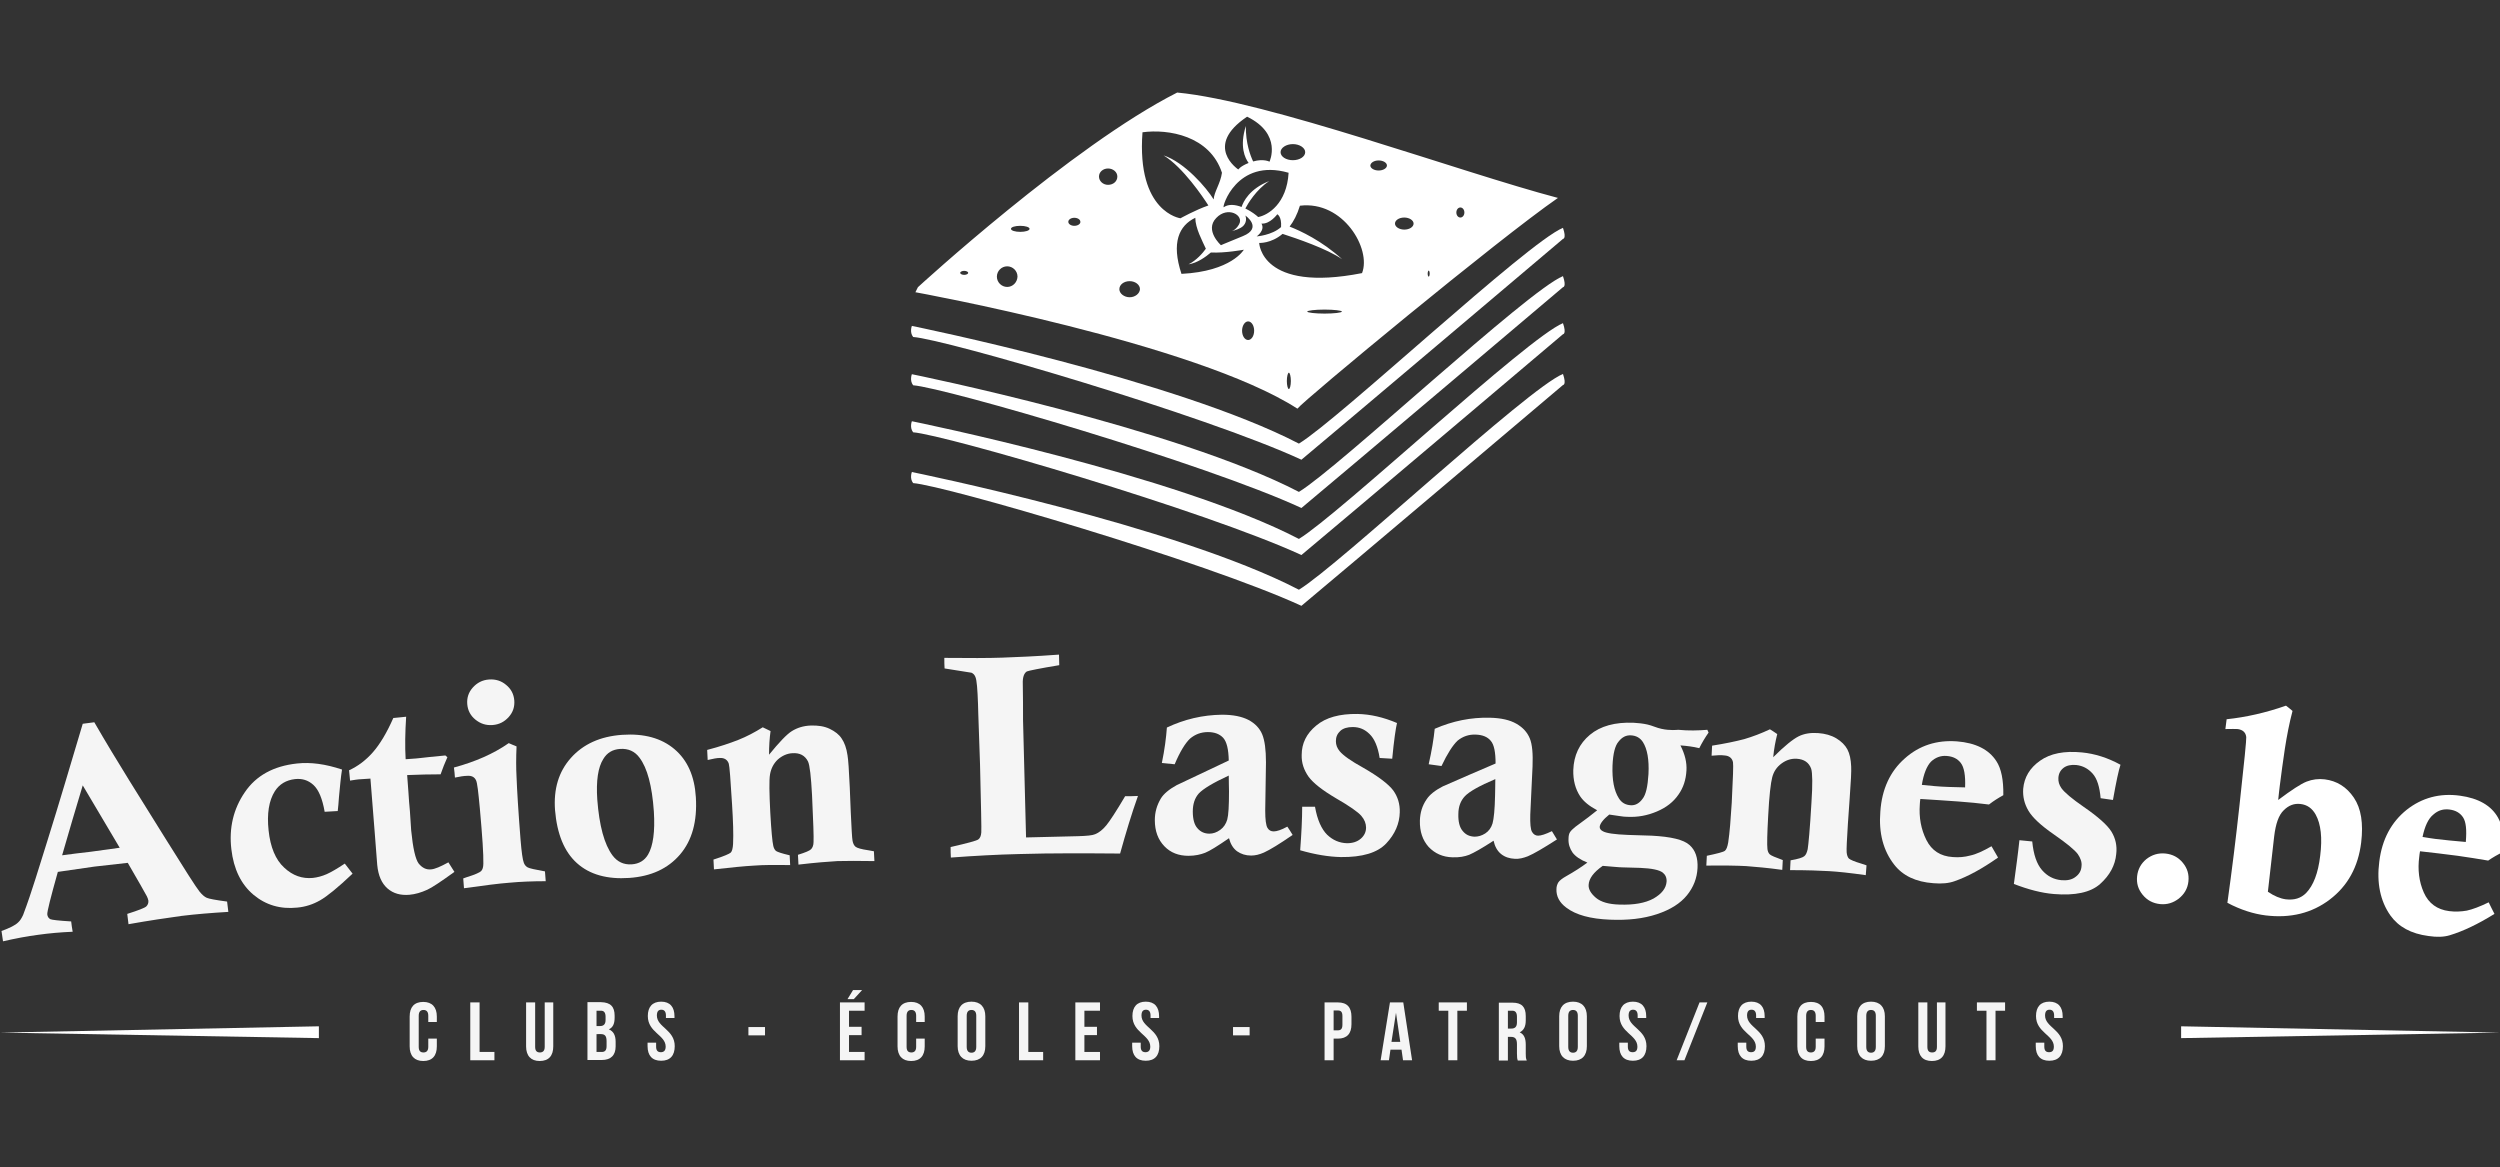 <?xml version="1.0" encoding="utf-8"?>
<!-- Generator: Adobe Illustrator 23.0.2, SVG Export Plug-In . SVG Version: 6.00 Build 0)  -->
<svg version="1.1" id="Calque_1" xmlns="http://www.w3.org/2000/svg" xmlns:xlink="http://www.w3.org/1999/xlink" x="0px" y="0px"
	 viewBox="0 0 994.1 464.2" style="enable-background:new 0 0 994.1 464.2;" xml:space="preserve">
<rect x="0" y="0" width="994.1" height="464.2" fill="#333333" stroke="none"/>
<style type="text/css">
	.st0{fill:none;}
	.st1{fill:#FFFFFF;}
	.st2{fill:#F5F5F5;}
</style>
<rect class="st0" width="994.1" height="464.2"/>
<title>action-lasagnes-logo</title>
<g>
	<g>
		<polygon class="st1" points="0,410.6 126.8,412.8 126.8,408.1 		"/>
		<polygon class="st1" points="994.1,410.6 867.3,412.8 867.3,408.1 		"/>
	</g>
	<g>
		<path class="st1" d="M517.5,182.8c14.8-12.3,104-87.8,104-87.8s1.5,0,0-4.4c-14.3,5.9-88.8,75.9-105,85.8
			c-49.3-25.6-153.9-46.8-153.9-46.8s-1,2.5,0.5,4.4C375.9,134.9,479,165,517.5,182.8z"/>
		<path class="st1" d="M517.5,202c14.8-12.3,104-87.8,104-87.8s1.5,0,0-4.4c-14.3,5.9-88.8,75.9-105,85.8
			c-49.3-25.6-153.9-46.8-153.9-46.8s-1,2.5,0.5,4.4C375.9,154.2,479,184.2,517.5,202z"/>
		<path class="st1" d="M517.5,220.7c14.8-12.3,104-87.8,104-87.8s1.5,0,0-4.4c-14.3,5.9-88.8,75.9-105,85.8
			c-49.3-25.6-153.9-46.8-153.9-46.8s-1,2.5,0.5,4.4C375.9,172.9,479,203,517.5,220.7z"/>
		<path class="st1" d="M517.5,240.9c14.8-12.3,104-87.8,104-87.8s1.5,0,0-4.4c-14.3,5.9-88.8,75.9-105,85.8
			c-49.3-25.6-153.9-46.8-153.9-46.8s-1,2.5,0.5,4.4C375.9,193.1,479,223.2,517.5,240.9z"/>
		<path class="st1" d="M619.5,78.7c-39.4-10.4-115.4-38.5-151.4-41.9c-41.9,21.2-103.1,77.4-103.1,77.4l-1,2
			c0,0,111.4,20.2,151.9,46.3C518.5,159.1,595.9,95,619.5,78.7z M526.7,124.7c-3.8,0-6.9-0.4-6.9-0.8c0-0.4,3.1-0.8,6.9-0.8
			c3.8,0,6.9,0.4,6.9,0.8C533.6,124.3,530.5,124.7,526.7,124.7z M580.7,82.5c0.9,0,1.6,0.9,1.6,2c0,1.1-0.7,2-1.6,2
			c-0.9,0-1.6-0.9-1.6-2C579.1,83.4,579.8,82.5,580.7,82.5z M568.1,107.6c0.2,0,0.4,0.5,0.4,1.2c0,0.7-0.2,1.2-0.4,1.2
			c-0.2,0-0.4-0.5-0.4-1.2C567.7,108.2,567.9,107.6,568.1,107.6z M558.4,86.5c2,0,3.7,1.1,3.7,2.4c0,1.3-1.6,2.4-3.7,2.4
			c-2,0-3.7-1.1-3.7-2.4C554.7,87.6,556.3,86.5,558.4,86.5z M548.2,63.8c1.8,0,3.3,0.9,3.3,2c0,1.1-1.5,2-3.3,2
			c-1.8,0-3.3-0.9-3.3-2C545,64.7,546.4,63.8,548.2,63.8z M514.1,57.3c2.7,0,4.9,1.5,4.9,3.2c0,1.8-2.2,3.2-4.9,3.2
			c-2.7,0-4.9-1.4-4.9-3.2C509.2,58.8,511.4,57.3,514.1,57.3z M495.9,46.4c14.1,6.9,8.9,17.9,8.9,17.9s-2.3-1.3-6.5-0.1
			c-1.1-2.3-3-7.3-2.9-14.1c-2.6,8.2-0.3,12.8,1.1,14.7c-3.3,1.3-4.1,2.6-4.1,2.6S478.4,58.1,495.9,46.4z M512.4,68.7
			c-0.7,12.3-8.2,16.9-12.1,17.6c-0.6-0.6-2.6-2.2-5.1-3.4c1-1.9,4.3-7.5,9.5-10.9c-7.9,3.1-10.3,8.2-11,10.3
			c-2.4-0.9-5.1-1.3-7.1,0.1C485.8,82.6,491.6,62.7,512.4,68.7z M494.4,89.8c1.8-1.9,0.8-4.1,0.8-4.1s7.1,4.9-1,8.2
			c-8.1,3.3-8.7,3.6-8.7,3.6s-6.6-5.9-1.9-10.8c4.6-4.9,11.2-1.1,9.1,2.5c-1,1.8-2.2,2.5-2.9,2.7C491,91.6,493.2,91,494.4,89.8z
			 M383.4,109.3c-0.9,0-1.6-0.4-1.6-0.8c0-0.4,0.7-0.8,1.6-0.8c0.9,0,1.6,0.4,1.6,0.8C385,108.9,384.3,109.3,383.4,109.3z
			 M400.5,114.1c-2.2,0-4.1-1.8-4.1-4.1c0-2.2,1.8-4.1,4.1-4.1c2.2,0,4.1,1.8,4.1,4.1C404.5,112.3,402.7,114.1,400.5,114.1z
			 M405.7,92.2c-2,0-3.7-0.5-3.7-1.2c0-0.7,1.6-1.2,3.7-1.2c2,0,3.7,0.5,3.7,1.2C409.4,91.7,407.7,92.2,405.7,92.2z M427.2,89.8
			c-1.3,0-2.4-0.7-2.4-1.6c0-0.9,1.1-1.6,2.4-1.6c1.3,0,2.4,0.7,2.4,1.6C429.7,89,428.6,89.8,427.2,89.8z M440.6,73.5
			c-2,0-3.6-1.5-3.6-3.3c0-1.8,1.6-3.2,3.6-3.2c2,0,3.7,1.4,3.7,3.2C444.3,72.1,442.7,73.5,440.6,73.5z M449.2,118.2
			c-2.2,0-4.1-1.5-4.1-3.2c0-1.8,1.8-3.2,4.1-3.2c2.2,0,4.1,1.4,4.1,3.2C453.2,116.7,451.4,118.2,449.2,118.2z M454.3,52.6
			c10.3-1.4,26.8,1.4,31.6,16.1c-0.6,4.3-3.1,7.5-3.3,10.6c-2.8-4.6-11.6-14.8-19.9-17.5c7.7,4.7,15.7,16.6,17.8,19.9
			c-5.2,1.8-11.1,5.1-11.1,5.1S451.9,84.5,454.3,52.6z M469.8,108.9c-4.1-12.4-1-19.2,5.5-22.3c0,4.1,2.8,9.2,4.2,12.3
			c-1.2,1.7-3.8,4.7-6.9,6.2c3.5-0.5,6.9-3,8.9-4.7c5.5,0.3,13.1-1.1,13.1-1.1S489.7,107.9,469.8,108.9z M496.3,135.2
			c-1.3,0-2.4-1.6-2.4-3.7c0-2,1.1-3.7,2.4-3.7c1.3,0,2.4,1.6,2.4,3.7C498.7,133.6,497.6,135.2,496.3,135.2z M501.6,88.9
			c3.4,0.3,6.3-3.7,6.3-3.7s1.8,0.8,1.5,5.1c-3.7,3.3-9.7,3.7-9.7,3.7S503.2,91.6,501.6,88.9z M500.7,96.6c0,0,4.7,0.3,9.3-3.6
			c5.5,1.8,17.7,5.9,23.7,10.1c-8.1-7.4-16.6-11.3-20.9-13c1.6-2.1,3-4.7,4.1-8.3c17.2-2.1,28.5,17.2,24.7,26.8
			C501.4,116.5,500.7,96.6,500.7,96.6z M512.5,154.7c-0.4,0-0.8-1.4-0.8-3.2c0-1.8,0.4-3.3,0.8-3.3s0.8,1.5,0.8,3.3
			C513.3,153.3,512.9,154.7,512.5,154.7z"/>
	</g>
	<g>
		<path class="st2" d="M173.7,413v3.1c0,3.7-1.8,5.8-5.4,5.8c-3.5,0-5.4-2.1-5.4-5.8v-11.9c0-3.7,1.8-5.8,5.4-5.8
			c3.5,0,5.4,2.1,5.4,5.8v2.2h-3.4v-2.5c0-1.6-0.7-2.3-1.9-2.3c-1.1,0-1.9,0.6-1.9,2.3v12.4c0,1.6,0.7,2.2,1.9,2.2
			c1.1,0,1.9-0.6,1.9-2.2V413H173.7z"/>
		<path class="st2" d="M187.1,398.6h3.6v19.7h5.9v3.3h-9.6V398.6z"/>
		<path class="st2" d="M212.8,398.6v17.7c0,1.6,0.7,2.2,1.9,2.2c1.1,0,1.9-0.6,1.9-2.2v-17.7h3.4v17.5c0,3.7-1.8,5.8-5.4,5.8
			c-3.5,0-5.4-2.1-5.4-5.8v-17.5H212.8z"/>
		<path class="st2" d="M244.4,403.9v0.8c0,2.4-0.7,3.9-2.3,4.6c1.9,0.8,2.7,2.5,2.7,4.9v1.9c0,3.5-1.9,5.4-5.5,5.4h-5.7v-23h5.4
			C242.8,398.6,244.4,400.3,244.4,403.9z M237.2,401.9v6.1h1.4c1.3,0,2.2-0.6,2.2-2.4v-1.3c0-1.6-0.6-2.4-1.8-2.4H237.2z
			 M237.2,411.2v7.1h2.1c1.2,0,1.9-0.6,1.9-2.3v-2c0-2.1-0.7-2.8-2.3-2.8H237.2z"/>
		<path class="st2" d="M262.9,398.3c3.5,0,5.3,2.1,5.3,5.8v0.7h-3.4v-1c0-1.6-0.7-2.3-1.8-2.3c-1.1,0-1.8,0.6-1.8,2.3
			c0,4.7,7.1,5.6,7.1,12.2c0,3.7-1.8,5.8-5.4,5.8s-5.4-2.1-5.4-5.8v-1.4h3.4v1.6c0,1.6,0.7,2.2,1.9,2.2c1.1,0,1.9-0.6,1.9-2.2
			c0-4.7-7.1-5.6-7.1-12.2C257.6,400.4,259.4,398.3,262.9,398.3z"/>
		<path class="st2" d="M297.6,408.4h6.6v3.3h-6.6V408.4z"/>
		<path class="st2" d="M337.6,408.3h5v3.3h-5v6.7h6.2v3.3H334v-23h9.8v3.3h-6.2V408.3z M342.8,393.7l-3.3,3.6H337l2.2-3.6H342.8z"/>
		<path class="st2" d="M367.7,413v3.1c0,3.7-1.8,5.8-5.4,5.8c-3.5,0-5.4-2.1-5.4-5.8v-11.9c0-3.7,1.8-5.8,5.4-5.8
			c3.5,0,5.4,2.1,5.4,5.8v2.2h-3.4v-2.5c0-1.6-0.7-2.3-1.9-2.3c-1.1,0-1.9,0.6-1.9,2.3v12.4c0,1.6,0.7,2.2,1.9,2.2
			c1.1,0,1.9-0.6,1.9-2.2V413H367.7z"/>
		<path class="st2" d="M380.8,404.1c0-3.7,1.9-5.8,5.5-5.8c3.5,0,5.5,2.1,5.5,5.8V416c0,3.7-1.9,5.8-5.5,5.8c-3.5,0-5.5-2.1-5.5-5.8
			V404.1z M384.4,416.3c0,1.6,0.7,2.3,1.9,2.3c1.1,0,1.9-0.6,1.9-2.3v-12.4c0-1.6-0.7-2.3-1.9-2.3c-1.1,0-1.9,0.6-1.9,2.3V416.3z"/>
		<path class="st2" d="M405.3,398.6h3.6v19.7h5.9v3.3h-9.6V398.6z"/>
		<path class="st2" d="M431.2,408.3h5v3.3h-5v6.7h6.2v3.3h-9.8v-23h9.8v3.3h-6.2V408.3z"/>
		<path class="st2" d="M455.6,398.3c3.5,0,5.3,2.1,5.3,5.8v0.7h-3.4v-1c0-1.6-0.7-2.3-1.8-2.3c-1.1,0-1.8,0.6-1.8,2.3
			c0,4.7,7.1,5.6,7.1,12.2c0,3.7-1.8,5.8-5.4,5.8s-5.4-2.1-5.4-5.8v-1.4h3.4v1.6c0,1.6,0.7,2.2,1.9,2.2c1.1,0,1.9-0.6,1.9-2.2
			c0-4.7-7.1-5.6-7.1-12.2C450.3,400.4,452.1,398.3,455.6,398.3z"/>
		<path class="st2" d="M490.3,408.4h6.6v3.3h-6.6V408.4z"/>
		<path class="st2" d="M537.4,404.3v3c0,3.7-1.8,5.7-5.4,5.7h-1.7v8.6h-3.6v-23h5.3C535.7,398.6,537.4,400.6,537.4,404.3z
			 M530.3,401.9v7.8h1.7c1.1,0,1.8-0.5,1.8-2.2V404c0-1.6-0.6-2.2-1.8-2.2H530.3z"/>
		<path class="st2" d="M561.5,421.6h-3.6l-0.6-4.2h-4.4l-0.6,4.2h-3.3l3.7-23h5.3L561.5,421.6z M553.3,414.3h3.5l-1.7-11.6
			L553.3,414.3z"/>
		<path class="st2" d="M572.1,398.6h11.2v3.3h-3.8v19.7h-3.6v-19.7h-3.8V398.6z"/>
		<path class="st2" d="M603.5,421.6c-0.2-0.6-0.3-1-0.3-2.8v-3.6c0-2.1-0.7-2.9-2.4-2.9h-1.2v9.4h-3.6v-23h5.4
			c3.7,0,5.3,1.7,5.3,5.3v1.8c0,2.4-0.8,3.9-2.4,4.7c1.8,0.8,2.4,2.5,2.4,4.9v3.5c0,1.1,0,1.9,0.4,2.8H603.5z M599.6,401.9v7.1h1.4
			c1.3,0,2.2-0.6,2.2-2.4v-2.3c0-1.6-0.6-2.4-1.8-2.4H599.6z"/>
		<path class="st2" d="M620,404.1c0-3.7,1.9-5.8,5.5-5.8c3.5,0,5.5,2.1,5.5,5.8V416c0,3.7-1.9,5.8-5.5,5.8c-3.5,0-5.5-2.1-5.5-5.8
			V404.1z M623.6,416.3c0,1.6,0.7,2.3,1.9,2.3c1.1,0,1.9-0.6,1.9-2.3v-12.4c0-1.6-0.7-2.3-1.9-2.3c-1.1,0-1.9,0.6-1.9,2.3V416.3z"/>
		<path class="st2" d="M649.3,398.3c3.5,0,5.3,2.1,5.3,5.8v0.7h-3.4v-1c0-1.6-0.7-2.3-1.8-2.3c-1.1,0-1.8,0.6-1.8,2.3
			c0,4.7,7.1,5.6,7.1,12.2c0,3.7-1.8,5.8-5.4,5.8s-5.4-2.1-5.4-5.8v-1.4h3.4v1.6c0,1.6,0.7,2.2,1.9,2.2s1.9-0.6,1.9-2.2
			c0-4.7-7.1-5.6-7.1-12.2C644,400.4,645.8,398.3,649.3,398.3z"/>
		<path class="st2" d="M675.8,398.6h3.1l-9.1,23h-3.1L675.8,398.6z"/>
		<path class="st2" d="M696.4,398.3c3.5,0,5.3,2.1,5.3,5.8v0.7h-3.4v-1c0-1.6-0.7-2.3-1.8-2.3c-1.1,0-1.8,0.6-1.8,2.3
			c0,4.7,7.1,5.6,7.1,12.2c0,3.7-1.8,5.8-5.4,5.8s-5.4-2.1-5.4-5.8v-1.4h3.4v1.6c0,1.6,0.7,2.2,1.9,2.2s1.9-0.6,1.9-2.2
			c0-4.7-7.1-5.6-7.1-12.2C691.1,400.4,692.9,398.3,696.4,398.3z"/>
		<path class="st2" d="M725.5,413v3.1c0,3.7-1.8,5.8-5.4,5.8s-5.4-2.1-5.4-5.8v-11.9c0-3.7,1.8-5.8,5.4-5.8s5.4,2.1,5.4,5.8v2.2H722
			v-2.5c0-1.6-0.7-2.3-1.9-2.3c-1.1,0-1.9,0.6-1.9,2.3v12.4c0,1.6,0.7,2.2,1.9,2.2c1.1,0,1.9-0.6,1.9-2.2V413H725.5z"/>
		<path class="st2" d="M738.5,404.1c0-3.7,1.9-5.8,5.5-5.8c3.5,0,5.5,2.1,5.5,5.8V416c0,3.7-1.9,5.8-5.5,5.8c-3.5,0-5.5-2.1-5.5-5.8
			V404.1z M742.1,416.3c0,1.6,0.7,2.3,1.9,2.3c1.1,0,1.9-0.6,1.9-2.3v-12.4c0-1.6-0.7-2.3-1.9-2.3c-1.1,0-1.9,0.6-1.9,2.3V416.3z"/>
		<path class="st2" d="M766.4,398.6v17.7c0,1.6,0.7,2.2,1.9,2.2s1.9-0.6,1.9-2.2v-17.7h3.4v17.5c0,3.7-1.8,5.8-5.4,5.8
			s-5.4-2.1-5.4-5.8v-17.5H766.4z"/>
		<path class="st2" d="M786.1,398.6h11.2v3.3h-3.8v19.7h-3.6v-19.7h-3.8V398.6z"/>
		<path class="st2" d="M814.9,398.3c3.5,0,5.3,2.1,5.3,5.8v0.7h-3.4v-1c0-1.6-0.7-2.3-1.8-2.3c-1.1,0-1.8,0.6-1.8,2.3
			c0,4.7,7.1,5.6,7.1,12.2c0,3.7-1.8,5.8-5.4,5.8s-5.4-2.1-5.4-5.8v-1.4h3.4v1.6c0,1.6,0.7,2.2,1.9,2.2s1.9-0.6,1.9-2.2
			c0-4.7-7.1-5.6-7.1-12.2C809.6,400.4,811.4,398.3,814.9,398.3z"/>
	</g>
	<g>
		<g>
			<path class="st2" d="M51.1,367.5c-0.2-1.6-0.3-2.5-0.5-4.1c4.4-1.4,7-2.4,7.6-3c0.6-0.6,0.9-1.4,0.8-2.3
				c-0.1-0.5-0.3-1.1-0.6-1.7c-0.8-1.5-3.3-5.9-7.6-13.3c-5.3,0.6-9.8,1.1-13.3,1.5c-2.9,0.4-7.7,1.1-14.5,2.1
				c-2.9,10.3-4.3,15.9-4.2,16.9c0.1,0.9,0.5,1.5,1.2,1.9c0.7,0.3,3.4,0.6,8.3,0.9c0.2,1.6,0.3,2.5,0.6,4.1
				c-4.8,0.2-9.3,0.6-13.6,1.2c-4.7,0.6-9.3,1.5-14.1,2.6c-0.2-1.6-0.4-2.5-0.6-4.1c3.3-1.2,5.5-2.3,6.6-3.4c0.8-0.7,1.4-1.7,2-3
				c3.6-9.5,6.4-19.3,9.5-29c4.9-15.6,9.5-31.3,14.2-47c1.8-0.2,2.8-0.4,4.6-0.6c9,15.6,18.7,30.8,28.2,46.1
				c7.8,12.5,12.3,19.6,13.7,21.3c1,1.2,1.9,2,2.8,2.4c0.9,0.4,3.6,0.9,8.1,1.5c0.2,1.7,0.3,2.5,0.5,4.1c-6.7,0.4-12.9,0.9-18.6,1.6
				C66.5,365,59.5,366,51.1,367.5z M32.9,312.3c-2.8,9.2-5.5,18.5-8.2,27.8c4.5-0.6,6.8-0.9,11.3-1.4c2.7-0.4,6.6-0.9,11.6-1.6
				C42.7,328.8,37.8,320.5,32.9,312.3z"/>
			<path class="st2" d="M134.3,322.5c-2.1,0.1-3.1,0.2-5.2,0.3c-0.9-5.2-2.4-8.8-4.5-10.7c-2.1-1.9-4.5-2.6-7.3-2.3
				c-3.5,0.4-6.2,2-8,4.8c-2.4,3.8-3.2,9-2.5,15.6c0.7,6.7,2.8,11.7,6.2,14.8c3.4,3.2,7.2,4.5,11.4,4.1c1.8-0.2,3.7-0.7,5.5-1.5
				c1.8-0.8,4.2-2.2,7.2-4.2c1.2,1.6,1.9,2.4,3.1,4c-5.8,5.5-10.1,9-12.9,10.6c-2.8,1.6-5.8,2.6-9.1,2.9c-6.7,0.7-12.5-1-17.4-5.1
				c-4.9-4.1-7.9-10.2-8.8-18.1c-1-8.4,0.8-16,5.3-22.6c4.5-6.7,11.5-10.5,20.8-11.5c5.4-0.6,11.3,0.2,17.9,2.4
				c-0.5,3.1-0.8,6.7-1.2,10.8C134.6,319.2,134.5,321.1,134.3,322.5z"/>
			<path class="st2" d="M177.1,300.4c0.3,0.3,0.5,0.4,0.8,0.7c-1,2.2-1.9,4.5-2.7,6.8c-4.1,0-8.6,0.1-13.3,0.3
				c0.2,2.7,0.3,4,0.5,6.7c0.2,3.1,0.3,4.6,0.6,7.7c0.2,3,0.3,4.6,0.5,7.6c0.7,7.1,1.7,11.5,3,13.2c1.4,1.7,3,2.5,4.9,2.3
				c1.5-0.1,3.8-1.1,6.9-2.8c1,1.5,1.4,2.3,2.4,3.8c-5.4,3.9-9,6.3-10.8,7.1c-2.4,1.1-4.8,1.8-7.1,2c-3.5,0.3-6.4-0.5-8.7-2.5
				c-2.3-2-3.7-5.1-4.1-9.4c-0.4-5.2-0.6-7.8-1-12.9c-0.7-8.6-1-12.9-1.7-21.4c-1.9,0.1-2.8,0.2-4.6,0.3c-0.4,0-1.6,0.2-3.5,0.5
				c-0.2-1.7-0.2-2.5-0.4-4.1c3.5-1.6,6.7-4,9.5-7.2c2.8-3.2,5.5-7.7,8.1-13.6c2-0.2,3-0.3,5.1-0.5c-0.4,6.3-0.5,11.9-0.2,16.9
				c3.3-0.2,5.4-0.4,6.1-0.5C168.8,301.2,172,300.9,177.1,300.4z"/>
			<path class="st2" d="M180.9,309.2c-0.1-1.6-0.2-2.4-0.4-4c8.5-2.3,15.8-5.5,21.8-9.7c1.2,0.5,1.8,0.8,3.1,1.3
				c-0.2,4.6-0.2,8.6,0,12.2c0.2,5.3,0.7,13.6,1.6,25c0.4,4.8,0.8,7.8,1.3,9.1c0.3,0.8,0.8,1.4,1.5,1.8c0.7,0.4,3,0.9,6.9,1.6
				c0.1,1.6,0.2,2.4,0.3,3.9c-5.3,0-10.1,0.2-14.4,0.6c-4.1,0.3-10.2,1.1-18.1,2.2c-0.1-1.6-0.2-2.3-0.3-3.9
				c0.6-0.2,0.9-0.3,1.4-0.5c3.3-1,5.2-1.9,5.7-2.4c0.6-0.6,0.9-1.6,0.9-3c0.1-3.5-0.4-10.9-1.4-22c-0.6-6.4-1-10.1-1.5-11.1
				c-0.6-1.3-1.7-1.9-3.4-1.8C184.5,308.5,182.8,308.8,180.9,309.2z M194.4,270.2c2.6-0.2,4.9,0.5,6.8,2.1c2,1.6,3.1,3.7,3.3,6.2
				c0.2,2.5-0.5,4.7-2.2,6.6c-1.7,1.9-3.8,3-6.4,3.2c-2.6,0.2-4.8-0.5-6.8-2.1c-2-1.6-3.1-3.7-3.3-6.2c-0.2-2.5,0.5-4.7,2.2-6.6
				C189.7,271.5,191.8,270.4,194.4,270.2z"/>
			<path class="st2" d="M220.7,322.1c-0.6-8.3,1.4-15.2,6.3-20.7c4.9-5.5,11.7-8.6,20.4-9.2c8.7-0.6,15.6,1.3,20.8,5.7
				c5.2,4.4,8,10.8,8.5,19.1c0.6,9.6-1.5,17.2-6.3,22.8c-4.8,5.6-11.5,8.7-20.2,9.3c-8.7,0.6-15.7-1.3-20.8-5.9
				C224.4,338.7,221.5,331.7,220.7,322.1z M237.5,317.9c0.8,10.5,2.8,17.9,6.1,22.3c1.9,2.5,4.4,3.7,7.6,3.5
				c2.9-0.2,5.1-1.5,6.5-3.9c2-3.4,2.8-9.1,2.3-17.1c-0.7-10.2-2.6-17.3-5.7-21.4c-1.9-2.6-4.5-3.7-7.7-3.5c-3,0.2-5.2,1.5-6.7,4
				C237.8,305.1,237,310.5,237.5,317.9z"/>
			<path class="st2" d="M281.4,302.2c-0.1-1.6-0.1-2.4-0.2-4c5-1.3,9.1-2.7,12.4-4c3.3-1.3,6.5-3,9.7-5c1.2,0.6,1.8,0.9,3.1,1.5
				c-0.4,2.9-0.6,6-0.6,9.4c4-4.9,7-8.1,9.1-9.4c2.1-1.3,4.6-2.1,7.5-2.2c2.9-0.1,5.4,0.3,7.5,1.3c2.1,1,3.8,2.3,4.8,3.9
				c1.1,1.6,1.9,3.8,2.3,6.6c0.3,1.7,0.6,6,0.9,12.7c0.2,4,0.2,6,0.4,10c0.3,6.4,0.5,10.2,0.7,11.3c0.2,1.1,0.6,1.9,1.2,2.4
				c0.6,0.5,2.3,1,5.1,1.4c0.5,0.1,1.2,0.2,2.2,0.4c0.1,1.6,0.1,2.4,0.2,3.9c-6.3-0.1-11.2-0.1-14.7,0c-3.5,0.2-8.7,0.6-15.5,1.4
				c-0.1-1.6-0.1-2.4-0.2-3.9c2.9-0.9,4.6-1.6,5.2-2.2c0.6-0.6,1-1.6,1-2.9c0.1-1.9-0.1-8.1-0.6-18.6c-0.4-7.4-0.9-11.9-1.6-13.4
				c-1.2-2.4-3.3-3.5-6.2-3.3c-2.1,0.1-4.1,1-5.8,2.5c-1.7,1.6-2.7,3.6-3.1,5.9c-0.4,2.3-0.3,7.5,0.1,15.3
				c0.4,7.1,0.8,11.5,1.2,13.2c0.2,0.9,0.6,1.6,1.1,2c0.6,0.4,2.4,1,5.4,1.7c0.1,1.6,0.1,2.4,0.2,3.9c-5.8-0.1-10.6-0.1-14.4,0.2
				c-3.6,0.2-8.9,0.7-15.9,1.5c-0.1-1.6-0.1-2.4-0.2-3.9c4.1-1.3,6.4-2.3,6.9-2.8c0.5-0.5,0.8-1.7,0.9-3.4c0.2-4,0-9.3-0.4-15.7
				c-0.6-9.8-1-15.2-1.3-16.2c-0.5-1.6-1.8-2.4-3.6-2.3C285.1,301.4,283.5,301.7,281.4,302.2z"/>
			<path class="st2" d="M375.6,265.8c-0.1-1.7-0.1-2.5-0.1-4.2c9.9,0.1,17.6,0.1,23.1-0.1c5.6-0.2,13.1-0.5,22.5-1.2
				c0,1.7,0.1,2.5,0.1,4.2c-7.9,1.3-12.2,2.2-12.9,2.5c-1.1,0.7-1.7,2.3-1.6,4.9c0.1,5.8,0.1,8.7,0.1,14.4
				c0.4,15.6,0.8,31.1,1.2,46.7c8.3-0.2,12.4-0.3,20.7-0.5c3.4-0.1,5.7-0.3,6.8-0.8c1.5-0.6,3-1.8,4.4-3.5c1.4-1.7,3.9-5.5,7.5-11.6
				c2.1,0,3.1,0,5.1-0.1c-2.5,7-4.8,14.6-7.1,22.9c-13.4-0.1-26.7-0.2-40.1,0.2c-8.7,0.2-17.8,0.7-27.2,1.4
				c-0.1-1.7-0.1-2.5-0.1-4.2c6.7-1.5,10.3-2.5,11-3c0.7-0.5,1.1-1.4,1.2-2.8c0.1-1.3-0.1-10.3-0.5-26.9c-0.3-8.2-0.4-12.3-0.7-20.4
				c0-1.4-0.1-2.2-0.1-3.6c-0.2-6-0.5-9.6-1-10.8c-0.3-0.9-0.9-1.5-1.6-1.8C385.5,267.4,382,266.8,375.6,265.8z"/>
			<path class="st2" d="M467.1,303.9c-2-0.2-3.1-0.3-5.1-0.5c1.1-5.3,1.7-10,2-14.1c7-3.3,14.2-5,21.9-5.1c4.4,0,7.9,0.7,10.6,2.1
				c2.6,1.4,4.4,3.3,5.4,5.7c1,2.4,1.5,6.1,1.5,11.2c-0.1,7.6-0.2,11.5-0.3,19.1c0,3.6,0.3,5.9,0.9,6.9c0.6,1,1.4,1.4,2.5,1.4
				c1.2,0,3-0.6,5.4-1.9c0.9,1.3,1.3,2,2.1,3.3c-5.2,3.6-9,5.9-11.4,7c-1.8,0.8-3.5,1.2-5.1,1.2c-2.2,0-4-0.6-5.6-1.7
				c-1.6-1.2-2.6-2.9-3.2-5.2c-4.5,3.1-7.7,5.1-9.5,5.8s-4,1.2-6.6,1.2c-3.9,0-7.1-1.2-9.6-3.8c-2.5-2.6-3.8-6-3.8-10.4
				c0-3.1,0.8-5.9,2.4-8.6c1.1-1.8,3.2-3.6,6.3-5.3c8.3-3.9,12.4-5.9,20.7-9.8c-0.1-4.5-0.8-7.4-2.2-9c-1.4-1.5-3.4-2.3-6.1-2.3
				c-2.7,0-5.1,0.9-7.1,2.6C471.3,295.5,469.2,298.9,467.1,303.9z M488.6,308.4c-6.3,2.9-10.2,5.3-11.9,7.1
				c-1.6,1.8-2.4,4.2-2.4,7.2c0,3,0.6,5.3,1.9,6.7c1.2,1.4,2.8,2.1,4.7,2.1c1.5,0,2.9-0.5,4.3-1.5c1.4-1,2.3-2.4,2.8-4.1
				c0.5-1.8,0.7-5.5,0.7-11.2C488.7,313.4,488.6,311.3,488.6,308.4z"/>
			<path class="st2" d="M517.8,320.8c2.1,0,3.1,0,5.1,0c0.9,5.2,2.6,8.9,4.8,11.1c2.3,2.2,4.9,3.3,7.9,3.4c2.3,0,4.1-0.6,5.5-1.8
				c1.4-1.2,2.1-2.7,2.1-4.4c0-1.6-0.6-3.2-1.9-4.7c-1.3-1.5-4.7-3.9-10.1-7c-5.4-3.2-9-6-10.9-8.6c-1.8-2.6-2.8-5.4-2.7-8.6
				c0-4.6,1.9-8.5,5.8-11.7c3.8-3.2,9.3-4.7,16.4-4.6c5.1,0.1,10.3,1.3,15.7,3.6c-0.5,2.1-1.2,6.8-1.9,14.2c-2-0.1-3-0.2-5-0.3
				c-0.7-4.5-2.1-7.7-4-9.5c-1.9-1.9-4.1-2.8-6.7-2.8c-2.1,0-3.8,0.5-4.9,1.5c-1.2,1.1-1.8,2.4-1.8,4.1c0,1.5,0.5,2.8,1.5,4
				c1.4,1.7,4.5,3.9,9.4,6.6c6.1,3.5,10,6.5,11.9,9c1.8,2.5,2.7,5.4,2.6,8.7c-0.1,4.5-1.9,8.7-5.4,12.4c-3.5,3.7-9.5,5.5-18,5.4
				c-4.9-0.1-10.3-1-16.2-2.7C517.5,331.5,517.8,325.7,517.8,320.8z"/>
			<path class="st2" d="M573.2,304.6c-2-0.3-3-0.4-5.1-0.7c1.2-5.3,2-10,2.4-14.1c7.1-3.1,14.4-4.6,22-4.4c4.4,0.1,7.9,0.9,10.5,2.4
				c2.6,1.5,4.3,3.4,5.3,5.8s1.3,6.2,1.1,11.2c-0.4,7.6-0.5,11.4-0.9,19.1c-0.1,3.6,0.1,5.9,0.7,6.9c0.6,1,1.4,1.5,2.4,1.5
				c1.2,0,3-0.6,5.5-1.8c0.8,1.3,1.2,2,2,3.3c-5.3,3.4-9.2,5.7-11.6,6.7c-1.8,0.7-3.5,1.1-5.1,1c-2.2-0.1-4-0.7-5.5-1.9
				c-1.5-1.2-2.5-3-3-5.3c-4.6,3-7.8,4.8-9.7,5.6c-1.8,0.7-4,1.1-6.6,1c-3.9-0.1-7-1.5-9.5-4.1c-2.4-2.7-3.6-6.1-3.5-10.5
				c0.1-3.1,0.9-5.9,2.7-8.5c1.2-1.8,3.3-3.5,6.4-5.1c8.4-3.7,12.6-5.5,21-9.1c0-4.5-0.6-7.5-1.9-9c-1.3-1.6-3.3-2.4-6-2.5
				c-2.7-0.1-5.1,0.7-7.2,2.4C577.7,296.3,575.5,299.7,573.2,304.6z M594.6,309.8c-6.4,2.7-10.4,5-12.1,6.8
				c-1.7,1.8-2.6,4.2-2.6,7.1c-0.1,3,0.5,5.3,1.7,6.7c1.2,1.5,2.7,2.2,4.7,2.3c1.5,0,2.9-0.4,4.3-1.3c1.4-0.9,2.4-2.3,2.9-4
				c0.5-1.8,0.9-5.5,1-11.2C594.5,314.7,594.6,312.7,594.6,309.8z"/>
			<path class="st2" d="M678.9,290.2c0.2,0.4,0.3,0.7,0.5,1.1c-1.4,2-2.6,4-3.7,6.2c-2.4-0.6-4.9-0.9-7.5-1.1
				c1.8,3.5,2.6,6.8,2.4,10c-0.2,3.6-1.2,6.8-3.2,9.6c-2,2.9-4.8,5.1-8.6,6.7s-7.6,2.3-11.7,2.1c-0.9,0-1.9-0.1-3.1-0.3
				c-1.2-0.2-2.6-0.4-4.1-0.6c-2.5,2-3.7,3.7-3.8,4.9c0,0.7,0.4,1.3,1.2,1.7c1.3,0.8,4.7,1.3,10.1,1.5c3.8,0.1,5.6,0.2,9.4,0.3
				c7.7,0.4,12.7,1.6,15,3.7c2.4,2.1,3.4,5.2,3.2,9.2c-0.2,4-1.6,7.6-4.2,10.8c-2.6,3.2-6.5,5.7-11.9,7.5
				c-5.4,1.8-11.6,2.5-18.7,2.2c-7.8-0.3-13.6-1.9-17.4-4.8c-2.7-2-4-4.5-3.9-7.3c0-1.1,0.3-2,0.8-2.8c0.5-0.7,1.5-1.5,3.1-2.4
				c3.2-1.8,6-3.6,8.4-5.4c-2.8-1.1-4.8-2.5-5.9-4c-1.1-1.6-1.7-3.4-1.6-5.4c0-1.2,0.2-2.1,0.6-2.7s1.1-1.3,2.1-2.1
				c4-2.9,6.9-5.1,8.7-6.6c-3.2-1.7-5.4-3.5-6.8-5.6c-1.9-2.9-2.8-6.4-2.7-10.4c0.2-5.8,2.4-10.5,6.6-14c4.2-3.5,10-5.1,17.4-4.8
				c1.8,0.1,3.7,0.3,5.5,0.7c1.8,0.4,3.9,1.4,5.5,1.7c3.5,0.8,6.5,0.4,6.7,0.4C671.5,290.6,675.2,290.5,678.9,290.2z M637.3,344.3
				c-3.7,2.6-5.5,5.1-5.6,7.6c-0.1,1.7,0.9,3.4,2.9,5.1c2,1.7,5.2,2.6,9.4,2.7c5.7,0.2,10.2-0.6,13.5-2.4c3.3-1.9,5-4.1,5.2-6.7
				c0.1-1.6-0.5-2.8-1.5-3.6c-1.4-1.1-4.4-1.7-9-1.9c-2.8-0.1-4.2-0.1-7-0.2C643.8,344.9,641.2,344.6,637.3,344.3z M641.2,304.4
				c-0.2,5.7,0.6,10,2.5,13c1.1,1.8,2.7,2.7,4.8,2.8c1.7,0.1,3.3-0.7,4.6-2.5c1.4-1.7,2.1-5,2.4-9.9c0.3-5.8-0.5-10-2.2-12.7
				c-1.1-1.7-2.7-2.6-4.8-2.7c-1.9-0.1-3.5,0.7-4.9,2.5C642.2,296.5,641.4,299.7,641.2,304.4z"/>
			<path class="st2" d="M680.6,300.5c0.1-1.6,0.1-2.4,0.2-4c5.1-0.8,9.4-1.7,12.8-2.6c3.4-1,6.8-2.3,10.2-3.9
				c1.2,0.7,1.7,1.1,2.9,1.9c-0.7,2.8-1.3,5.9-1.6,9.2c4.5-4.5,7.9-7.2,10.1-8.3c2.2-1.1,4.8-1.5,7.7-1.3c2.9,0.2,5.3,0.9,7.3,2.1
				c2,1.2,3.5,2.7,4.4,4.4c0.9,1.7,1.4,4,1.5,6.8c0.1,1.8-0.1,6-0.6,12.7c-0.3,4-0.4,6-0.7,10c-0.4,6.4-0.6,10.2-0.5,11.4
				c0.1,1.1,0.4,2,0.9,2.5c0.6,0.5,2.2,1.2,4.9,2c0.4,0.1,1.1,0.4,2.1,0.7c-0.1,1.6-0.2,2.4-0.3,3.9c-6.3-0.9-11.1-1.4-14.6-1.6
				c-3.5-0.2-8.7-0.4-15.5-0.4c0.1-1.6,0.1-2.4,0.2-3.9c3-0.5,4.8-1.1,5.4-1.6c0.7-0.5,1.1-1.5,1.4-2.8c0.3-1.8,0.9-8,1.5-18.5
				c0.5-7.4,0.4-11.9-0.1-13.5c-0.9-2.5-2.8-3.8-5.8-4c-2.1-0.1-4.1,0.5-6,1.9c-1.9,1.4-3.1,3.2-3.7,5.5c-0.6,2.3-1.2,7.4-1.6,15.3
				c-0.4,7.1-0.5,11.5-0.3,13.2c0.1,0.9,0.4,1.6,0.9,2.1c0.5,0.5,2.2,1.2,5.2,2.3c-0.1,1.6-0.1,2.4-0.2,3.9
				c-5.7-0.8-10.5-1.2-14.3-1.5c-3.6-0.2-8.9-0.3-15.9-0.2c0.1-1.6,0.1-2.4,0.2-3.9c4.2-0.9,6.6-1.5,7.2-2c0.6-0.5,1-1.6,1.3-3.3
				c0.6-4,1-9.2,1.4-15.7c0.5-9.8,0.7-15.3,0.5-16.2c-0.3-1.6-1.5-2.6-3.4-2.7C684.4,300.2,682.7,300.3,680.6,300.5z"/>
			<path class="st2" d="M791.9,336.5c1,1.8,1.6,2.7,2.6,4.5c-6.4,4.5-12.1,7.6-17.3,9.4c-2.2,0.8-5,1.1-8.4,0.8
				c-7-0.5-12.2-3-15.6-7.4c-4.3-5.5-6.2-12.5-5.5-21.1c0.6-8.9,3.9-16,9.7-21.1c5.8-5.2,12.8-7.4,20.8-6.8
				c7.4,0.6,12.6,3.2,15.6,7.8c2,3,2.9,7.6,2.8,13.6c-2,1.1-3.9,2.3-5.7,3.7c-4-0.5-8-0.9-12.2-1.2c-5.4-0.4-10.4-0.7-15.1-1
				c-0.1,0.8-0.2,1.5-0.2,2.1c-0.4,5.3,0.5,10,2.6,14.2c2.1,4.2,5.6,6.5,10.5,6.8c2.4,0.2,4.7,0,6.9-0.6
				C785.8,339.7,788.6,338.4,791.9,336.5z M764.2,312.1c2.1,0.2,3.9,0.4,5.2,0.5c3.3,0.3,7.3,0.4,12,0.5c0.2-4.8-0.4-8-1.7-9.7
				c-1.3-1.7-3.1-2.6-5.6-2.8c-2.4-0.2-4.5,0.6-6.3,2.3C766.2,304.6,764.9,307.7,764.2,312.1z"/>
			<path class="st2" d="M803,334.1c2,0.2,3.1,0.3,5.1,0.5c0.5,5.2,1.8,9,3.9,11.4c2.1,2.4,4.6,3.7,7.7,4c2.3,0.2,4.2-0.2,5.6-1.3
				c1.5-1.1,2.3-2.5,2.4-4.3c0.2-1.6-0.4-3.2-1.5-4.8c-1.2-1.6-4.3-4.2-9.5-7.8c-5.2-3.6-8.5-6.7-10.1-9.4c-1.6-2.7-2.3-5.6-2.1-8.7
				c0.4-4.6,2.6-8.3,6.7-11.2c4.1-2.9,9.6-4,16.7-3.3c5.1,0.5,10.2,2.1,15.3,4.9c-0.7,2-1.7,6.7-3,14c-2-0.3-3-0.4-4.9-0.7
				c-0.4-4.5-1.4-7.8-3.2-9.8s-3.9-3.1-6.5-3.4c-2.1-0.2-3.8,0.2-5,1.1c-1.3,1-2,2.3-2.1,4c-0.1,1.5,0.3,2.8,1.2,4.1
				c1.3,1.8,4.2,4.2,8.8,7.4c5.8,4,9.5,7.3,11.1,9.9c1.6,2.6,2.3,5.6,1.9,8.9c-0.4,4.5-2.6,8.5-6.4,11.9s-10,4.7-18.4,4
				c-4.9-0.4-10.2-1.8-15.9-4C801.7,344.8,802.5,339,803,334.1z"/>
			<path class="st1" d="M861.1,339.4c2.8,0.3,5.1,1.5,6.9,3.7c1.8,2.2,2.5,4.6,2.2,7.4c-0.3,2.8-1.6,5-3.8,6.8
				c-2.2,1.7-4.7,2.5-7.5,2.2c-2.8-0.3-5.1-1.5-6.9-3.7c-1.8-2.2-2.5-4.6-2.2-7.4c0.3-2.7,1.5-5,3.7-6.8
				C855.7,339.9,858.2,339.1,861.1,339.4z"/>
			<path class="st1" d="M884.9,289.9c0.2-1.6,0.3-2.3,0.5-3.9c7.7-0.8,15.6-2.6,23.6-5.4c1,0.8,1.6,1.2,2.6,2.1
				c-2.6,9.8-3.8,20.1-5.1,30c-0.2,1.2-0.3,3-0.6,5.4c5.2-3.9,9-6.4,11.3-7.3c2.3-0.9,4.7-1.2,7.2-0.9c4.8,0.6,8.7,3,11.6,7.3
				c2.9,4.3,3.8,10.2,2.9,17.8c-1.2,9.8-5.4,17.3-12.5,22.7c-7.1,5.4-15.6,7.5-25.5,6.3c-4.8-0.6-9.9-2.2-15.2-5
				c1.8-12.9,3.4-25.8,4.8-38.7c1.9-17.2,2.8-26.3,2.7-27.2c-0.2-1.8-1.3-2.9-3.4-3.2C889,289.9,887.3,289.8,884.9,289.9z
				 M901.8,354.6c2.5,1.7,4.9,2.7,7.1,3c3.4,0.4,6-0.4,8.1-2.5c2.9-3,4.8-7.9,5.6-14.8c0.9-7.1,0.3-12.6-1.8-16.4
				c-1.4-2.5-3.4-3.9-6-4.2c-2.5-0.3-4.7,0.5-6.7,2.5c-2,1.9-3.2,5.4-3.8,10.4C903.3,341.4,902.8,345.8,901.8,354.6z"/>
			<path class="st1" d="M989.6,358.8c0.9,1.9,1.4,2.8,2.3,4.6c-6.6,4.1-12.5,6.9-17.8,8.5c-2.3,0.7-5.1,0.8-8.4,0.3
				c-7-0.9-12-3.7-15.2-8.2c-4-5.7-5.5-12.9-4.4-21.4c1.1-8.9,4.8-15.7,10.9-20.6c6.1-4.8,13.2-6.7,21.2-5.6
				c7.3,1,12.4,3.9,15.1,8.7c1.8,3.1,2.5,7.7,2,13.7c-2.1,1-4,2.1-5.9,3.4c-4-0.7-8-1.3-12.1-1.9c-5.4-0.7-10.4-1.3-15-1.8
				c-0.1,0.8-0.3,1.5-0.3,2.1c-0.7,5.2-0.1,10,1.8,14.3c1.9,4.3,5.3,6.8,10.1,7.4c2.4,0.3,4.7,0.2,7-0.2
				C983.2,361.6,986.1,360.5,989.6,358.8z M963.3,332.8c2.1,0.4,3.9,0.6,5.2,0.8c3.3,0.4,7.3,0.8,12,1.2c0.4-4.8,0.1-8-1.1-9.8
				c-1.2-1.8-3-2.8-5.4-3.1c-2.4-0.3-4.5,0.3-6.4,2C965.6,325.5,964.2,328.5,963.3,332.8z"/>
		</g>
	</g>
</g>
</svg>

